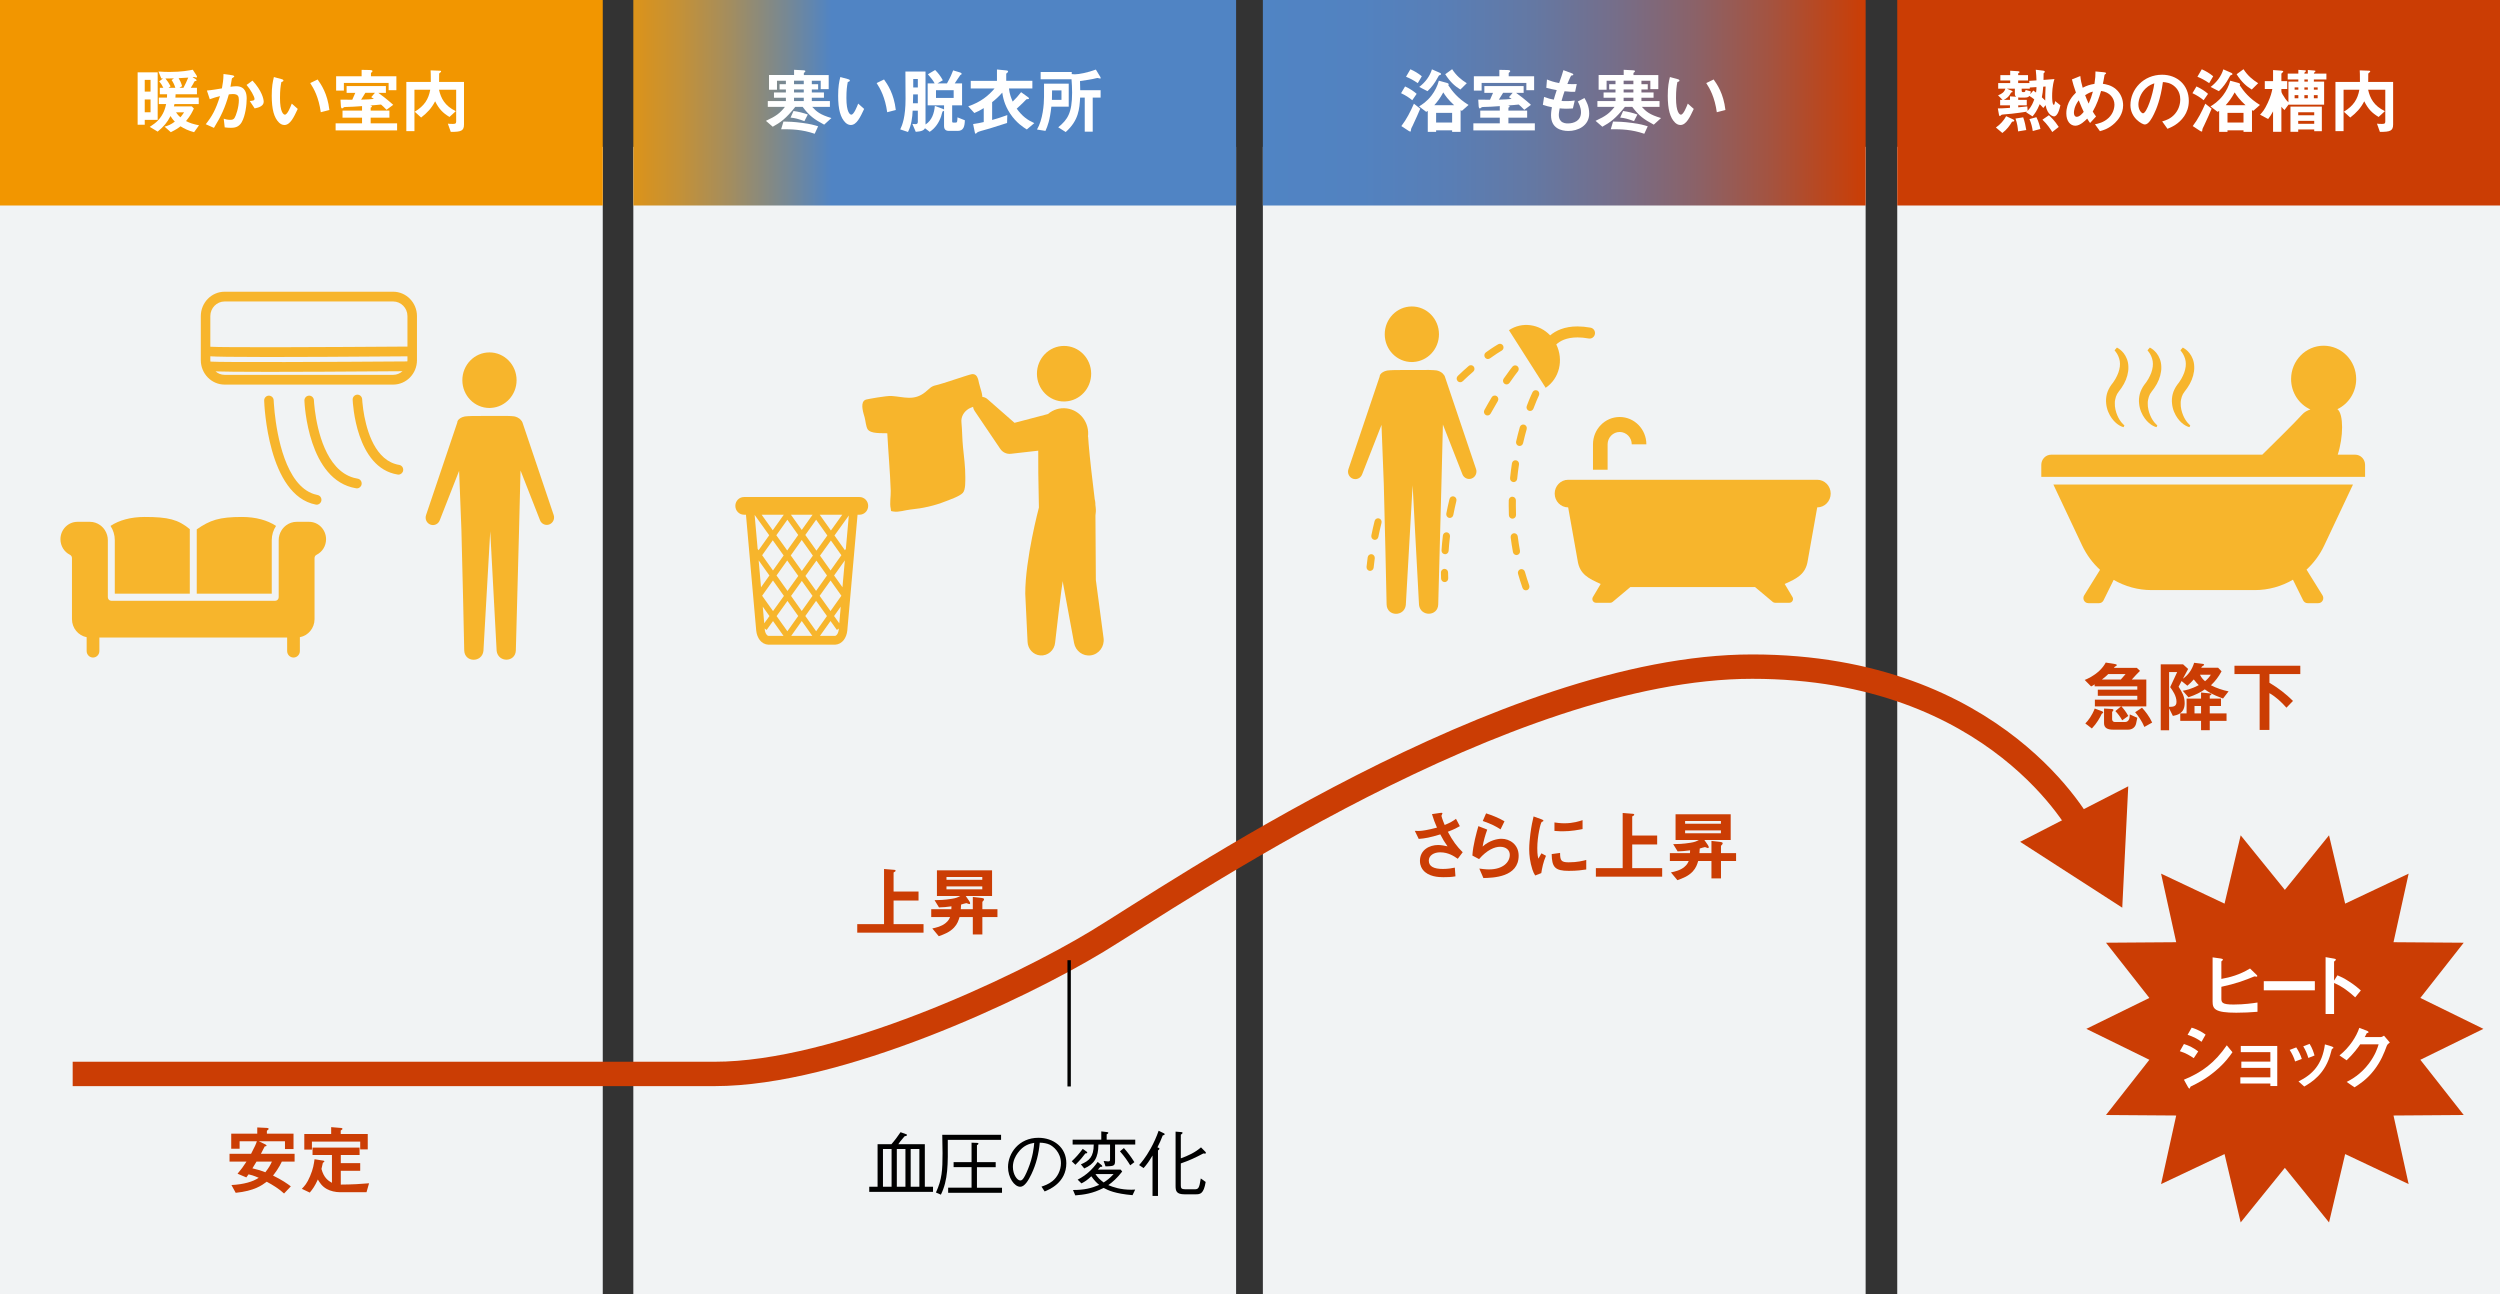 <svg viewBox="0 0 573.166 296.696" xmlns="http://www.w3.org/2000/svg" xmlns:xlink="http://www.w3.org/1999/xlink"><rect x="0" y="0" width="573.166" height="296.696" fill="#333333" stroke="none"/><linearGradient id="a" gradientTransform="matrix(-1 0 -0 -1 428.594 47.115)" gradientUnits="userSpaceOnUse" x1="190.648" x2="128.678" y1="23.558" y2="23.558"><stop offset="0" stop-color="#5084c4"/><stop offset=".168" stop-color="#778893"/><stop offset=".375" stop-color="#a38d5f"/><stop offset=".568" stop-color="#c59136"/><stop offset=".743" stop-color="#dd9318"/><stop offset=".892" stop-color="#ec9506"/><stop offset="1" stop-color="#f29600"/></linearGradient><linearGradient id="b" gradientUnits="userSpaceOnUse" x1="289.535" x2="427.727" y1="23.558" y2="23.558"><stop offset="0" stop-color="#5084c4"/><stop offset=".164" stop-color="#5282c0"/><stop offset=".31" stop-color="#597eb5"/><stop offset=".449" stop-color="#6478a3"/><stop offset=".583" stop-color="#756e8a"/><stop offset=".714" stop-color="#8a6269"/><stop offset=".842" stop-color="#a45340"/><stop offset=".967" stop-color="#c24211"/><stop offset="1" stop-color="#cb3d04"/></linearGradient><path d="m0 33.666h138.192v263.031h-138.192z" fill="#f1f3f4"/><path d="m145.201 33.666h138.192v263.031h-138.192z" fill="#f1f3f4"/><path d="m289.535 33.666h138.192v263.031h-138.192z" fill="#f1f3f4"/><path d="m434.974 33.666h138.192v263.031h-138.192z" fill="#f1f3f4"/><path d="m0 0h138.192v47.115h-138.192z" fill="#f29600"/><path d="m33.185 27.474v1.12h-1.63v-12.019h4.594v10.899zm1.333-9.171h-1.334v2.7h1.334zm0 4.495h-1.334v2.947h1.334zm9.978 7.508c-1.333-.346-2.256-.823-3.112-1.35-.543.428-1.087.79-2.223 1.35l-1.432-1.268c.774-.214 1.416-.444 2.354-1.152-.56-.576-.79-.955-.988-1.284-.774 1.498-1.531 2.387-2.947 3.573l-1.811-1.086c.938-.626 1.367-.938 1.86-1.449 1.367-1.465 1.679-2.848 1.893-3.787h-1.679v-1.482h1.877c0-.362 0-.461.016-.757h-1.663v-1.481h.807c-.165-.362-.461-.938-.955-1.465l.873-.675c-.066 0-.329-.017-.395-.017l-.642-1.581c1.004.083 1.86.099 2.618.099 2.684 0 4.429-.346 5.252-.51l.84 1.284c.033.065.132.23.132.346s-.066.165-.198.165c-.066 0-.412-.132-.478-.132-.033 0-.296.049-.346.066l.609.362c.066.049.313.197.313.346 0 .099-.099.115-.313.165-.165.033-.198.099-.247.214-.132.264-.346.692-.774 1.334h1.416v1.481h-4.89c-.016.362-.016.396-.049.757h5.351v1.482h-5.565c-.066.296-.082.379-.132.543h4.116l.461.478c-.329.724-.774 1.663-1.795 2.881.856.445 1.663.708 2.98.972l-1.136 1.581zm-5.154-11.953.543-.379c-.675.017-.741.017-1.959.017.494.609.774 1.037 1.185 1.795l-.461.346h1.548c-.198-.642-.461-1.235-.856-1.778zm1.021 7.408c.379.56.477.659.988 1.136.198-.214.412-.478.856-1.136zm.593-7.837c.28.461.593 1.054.79 1.828l-.609.379h.922c.412-.774.708-1.399 1.103-2.338-.692.049-1.004.082-2.206.131z" fill="#fff"/><path d="m55.406 28.034c-.708 1.202-1.762 1.268-2.47 1.268-.445 0-.955-.033-1.416-.099l-.231-1.992c.362.115.84.263 1.482.263.494 0 .757-.082.988-.412.313-.444 1.004-2.437 1.004-4.1 0-.873-.181-1.399-1.367-1.399-.296 0-.626.033-.938.083-.856 3.013-1.729 4.939-3.408 7.672l-1.877-.84c1.449-1.844 2.289-3.309 3.26-6.438-.807.198-1.482.395-2.338.708l-.659-1.992c1.202-.099 2.717-.379 3.441-.494.198-1.054.346-1.926.362-3.292l2.009.28c.132.017.461.115.461.263 0 .066-.033.115-.214.23-.296.181-.329.198-.346.362-.082.593-.198 1.169-.313 1.795.362-.066.856-.132 1.301-.132 2.239 0 2.42 1.828 2.42 2.832 0 1.367-.28 3.919-1.152 5.434zm2.98-3.178-1.12-1.696c.708-.066 1.087-.099 1.087-.494 0-.51-.922-2.157-1.828-3.194l1.366-.988c2.157 2.305 2.568 4.248 2.568 4.84 0 .938-1.021 1.333-2.075 1.531z" fill="#fff"/><path d="m65.197 28.659c-.527 0-.938-.28-1.218-.543-1.152-1.12-1.679-3.046-1.679-6.174 0-2.107.23-3.178.494-4.281l1.811.494c.115.033.379.115.379.313 0 .181-.198.247-.477.346-.181.906-.313 1.86-.313 3.671 0 3.211.79 3.803 1.12 3.803.593 0 1.268-1.745 1.581-2.535l1.366 1.218c-.906 1.943-1.729 3.688-3.062 3.688zm8.347-2.93c-.477-3.424-1.564-5.367-2.42-6.685l1.696-.823c.79 1.12 2.256 3.194 2.7 6.998z" fill="#fff"/><path d="m76.946 29.894v-1.614h6.059v-1.3h-4.478v-1.63h4.478v-1.021c-1.597.132-2.305.148-3.688.198-.379.016-.412.016-.56.131-.165.132-.23.198-.313.198-.247 0-.28-.379-.296-.675l-.082-1.333c.856.017 1.037.017 2.7.017.198-.412.247-.527.692-1.581h-1.992v-1.548h9.006v1.548h-1.745c.938.675 1.893 1.383 3.425 2.75l-1.531 1.136c-.609-.642-.988-.955-1.268-1.202-.889.099-1.811.165-2.552.214l.247.033c.148.017.214.082.214.198 0 .165-.198.23-.28.263v.675h4.297v1.63h-4.297v1.3h6.059v1.614h-14.093zm12.151-9.22v-1.663h-10.257v1.762h-1.778v-3.293h5.845v-1.465l1.712.033c.444.017.774.033.774.28 0 .099-.066.148-.115.197-.165.115-.231.181-.231.247v.708h5.828v3.194zm-5.334.609c-.379.625-.675 1.103-.971 1.564 1.367-.033 2.14-.082 2.931-.165-.28-.181-.313-.214-.609-.412l.84-.988h-2.19z" fill="#fff"/><path d="m103.349 30.24-.675-1.894c.198.033.543.066 1.12.066.51 0 .79-.049.79-.527v-7.31h-3.935c.445 1.959 1.317 3.688 3.853 4.906l-1.449 1.333c-1.482-.889-2.371-1.761-3.293-3.589-.84 1.613-1.778 2.601-3.211 3.721l-1.465-1.333c2.256-1.367 3.161-2.898 3.556-5.038h-3.622v9.483h-1.86v-11.278h5.614c0-1.745-.016-2.058-.049-2.651l2.206.083c.099 0 .198.065.198.165 0 .131-.132.197-.198.247-.198.115-.247.23-.247.312-.016.099-.016 1.548-.016 1.844h5.713v9.763c0 1.465-.675 1.696-3.029 1.696z" fill="#fff"/><path d="m145.201 0h138.192v47.115h-138.192z" fill="url(#a)" transform="matrix(-1 -0 0 -1 428.594 47.115)"/><path d="m188.953 28.577c-2.272-1.218-3.342-1.959-4.939-4.083h-1.679c-2.124 2.7-3.408 3.589-5.17 4.561l-1.564-1.35c2.371-1.103 3.211-1.745 4.363-3.21h-3.935v-1.317h4.149v-.774h-2.733v-1.202h2.733v-.691h-1.449v-1.202h1.449v-.807h-2.042v2.075h-1.828v-3.375h5.746v-1.202l2.124.115c.115 0 .461.017.461.198s-.148.23-.346.412v.478h5.697v3.227h-1.828v-1.927h-2.042v.807h1.449v1.202h-1.449v.691h2.782v1.202h-2.782v.774h4.149v1.317h-4.067c.988 1.087 1.795 1.794 4.412 2.568l-1.663 1.515zm-2.173 2.091c-2.898-.988-5.236-1.054-7.689-1.038l.527-1.762c1.004.017 2.322.033 4.347.313 1.86.247 2.651.478 3.606.774l-.79 1.712zm-2.354-2.898c-1.597-.56-2.074-.691-3.178-.807l.675-1.515c1.12.148 2.223.428 3.276.807l-.774 1.515zm-.149-9.269h-2.239v.807h2.239zm0 2.008h-2.239v.691h2.239zm0 1.894h-2.239v.774h2.239z" fill="#fff"/><path d="m195.056 28.659c-.527 0-.938-.28-1.218-.543-1.152-1.12-1.679-3.046-1.679-6.174 0-2.107.23-3.178.494-4.281l1.811.494c.115.033.379.115.379.313 0 .181-.198.247-.477.346-.181.906-.313 1.86-.313 3.671 0 3.211.79 3.803 1.12 3.803.593 0 1.268-1.745 1.581-2.535l1.366 1.218c-.906 1.943-1.729 3.688-3.062 3.688zm8.347-2.93c-.477-3.424-1.564-5.367-2.42-6.685l1.696-.823c.79 1.12 2.256 3.194 2.7 6.998z" fill="#fff"/><path d="m219.549 30.009h-1.992c-.774 0-1.12-.379-1.12-1.136v-3.474c-.049.033-.313.131-.346.165-.049.049-.28.955-.329 1.12-.494 1.432-1.35 2.716-2.618 3.54l-1.07-.823c-.263.428-.659.725-2.124.823l-.774-1.811c.115.017.659.049.741.049.329 0 .51-.165.51-.527v-2.568h-1.185c-.066 1.564-.296 3.375-1.07 4.89l-1.778-.593c.494-1.021 1.218-2.898 1.218-6.998 0-2.074 0-4.198-.033-6.273h4.61v12.151c1.498-.971 1.992-2.634 2.14-4.264l1.828.675c.181.066.214.115.28.165v-.971h-3.754v-5.038h1.597c-.329-.625-.823-1.268-1.548-2.091l1.663-.972c.659.659 1.218 1.334 1.762 2.354l-1.218.708h2.173c.774-1.367 1.12-2.206 1.416-2.98l1.63.494c.165.049.313.165.313.312 0 .115-.066.148-.296.264-.066.049-1.07 1.613-1.284 1.91h1.679v5.038h-2.272v3.639c0 .197.033.312.263.312h.543c.181 0 .296-.049.346-.312.049-.247.049-.56.066-.889l1.696.675c-.049 1.399-.28 2.437-1.663 2.437zm-9.121-8.363h-1.07c-.016 1.054-.016 1.416-.049 2.025h1.12v-2.025zm0-3.541h-1.054c.016 1.038.016 1.399 0 1.943h1.054zm8.215 2.569h-4.05v1.778h4.05z" fill="#fff"/><path d="m235.415 29.68c-.79-.494-2.387-1.499-3.803-3.606-1.383-2.074-1.679-3.869-1.828-4.84-.856.971-1.531 1.564-2.321 2.189v4.083c1.268-.362 2.173-.642 3.474-1.12l-.049 1.811c-1.284.428-2.634.839-3.951 1.251-.28.083-1.663.478-1.976.56-.329.099-.774.23-.938.378-.132.132-.247.264-.313.264-.148 0-.181-.148-.214-.28l-.395-1.926c.988-.148 1.614-.264 2.437-.461v-3.194c-.823.51-1.383.807-2.157 1.12l-1.399-1.531c2.881-.988 4.643-2.437 6.042-4.1h-5.466v-1.745h6.01v-2.602l2.157.214c.165.016.395.066.395.23 0 .131-.099.247-.214.329-.082.049-.214.148-.214.214v1.614h5.993v1.745h-5.367c.132 1.268.527 2.272.856 3.013.692-.659 1.334-1.383 1.926-2.157l1.581 1.136c.066.049.23.181.23.296 0 .132-.099.132-.181.148-.346.033-.379.033-.444.083-.263.28-1.202 1.251-2.19 2.124 1.317 1.778 2.42 2.568 4.034 3.309l-1.712 1.449z" fill="#fff"/><path d="m241.039 24.461c-.346 3.145-.84 4.412-1.35 5.548l-1.943-.313c1.35-2.272 1.614-5.795 1.614-7.475v-3.046h5.664v5.285h-3.984zm11.18-6.454c-.099 0-.51-.132-.609-.132-.115 0-.873.198-1.037.23-.181.033-1.729.33-2.964.478.033 1.004.049 1.811.049 2.091h4.676v1.696h-1.811v7.821h-1.828v-7.821h-1.054c-.165 2.618-.313 5.219-3.309 7.903l-1.712-1.086c2.14-1.778 3.178-3.26 3.178-7.969 0-1.169-.066-2.009-.132-3.046h-7.08v-1.663h7.129v.478c.247.033.478.05.724.05.955 0 2.98-.412 4.807-1.087l1.037 1.712c.049.082.066.181.066.214 0 .115-.049.132-.132.132zm-8.858 2.716h-2.157c0 1.153 0 1.301-.033 2.173h2.19z" fill="#fff"/><path d="m289.535 0h138.192v47.115h-138.192z" fill="url(#b)"/><path d="m323.787 22.979c-.79-.642-1.498-1.103-2.569-1.613l.922-1.548c1.235.576 2.009 1.136 2.651 1.696zm.131 5.746c-.346.691-.395.774-.412.922-.049.478-.049.51-.198.51-.082 0-.247-.082-.346-.148l-1.679-1.103c1.202-1.564 2.091-3.326 2.881-5.137l1.449 1.153c-.362.856-1.021 2.404-1.696 3.803zm1.136-9.664c-1.119-.757-1.86-1.12-2.7-1.465l1.004-1.712c.988.445 1.745.889 2.618 1.597l-.922 1.581zm10.109 6.355c-.082-.049-.099-.049-.296-.165v4.989h-1.943v-.362h-3.671v.362h-1.91v-4.808c-.115.066-.181.115-.362.214l-1.63-1.251c.642-.395 1.795-1.103 2.881-2.536.757-1.004 1.333-2.14 1.646-3.359l1.86.511c.132.033.395.132.395.312 0 .083-.033.165-.082.23.922 1.383 2.173 2.997 4.643 4.511l-1.531 1.35zm-5.071-8.2c-.198.066-.247.132-.51.642-.609 1.136-1.367 2.173-2.305 3.046l-1.893-.971c1.449-1.12 2.42-2.453 2.914-4.034l1.877.823c.083.033.214.148.214.263s-.099.165-.296.23zm.807 3.969c-.741 1.366-1.4 2.189-2.058 2.931h4.544c-1.383-1.285-1.992-2.124-2.486-2.931zm2.025 4.691h-3.671v2.223h3.671zm1.894-5.35c-1.136-.691-2.289-1.63-3.474-3.507l1.581-1.153c.955 1.482 2.091 2.42 3.359 3.211l-1.465 1.449z" fill="#fff"/><path d="m337.792 29.894v-1.614h6.059v-1.3h-4.478v-1.63h4.478v-1.021c-1.597.132-2.305.148-3.688.198-.379.016-.412.016-.56.131-.165.132-.23.198-.313.198-.247 0-.28-.379-.296-.675l-.082-1.333c.856.017 1.037.017 2.7.017.198-.412.247-.527.692-1.581h-1.992v-1.548h9.006v1.548h-1.745c.938.675 1.893 1.383 3.425 2.75l-1.531 1.136c-.609-.642-.988-.955-1.268-1.202-.889.099-1.811.165-2.552.214l.247.033c.148.017.214.082.214.198 0 .165-.198.23-.28.263v.675h4.297v1.63h-4.297v1.3h6.059v1.614h-14.093zm12.15-9.22v-1.663h-10.257v1.762h-1.778v-3.293h5.845v-1.465l1.712.033c.445.017.774.033.774.28 0 .099-.066.148-.115.197-.165.115-.23.181-.23.247v.708h5.828v3.194h-1.778zm-5.334.609c-.379.625-.675 1.103-.971 1.564 1.367-.033 2.14-.082 2.931-.165-.28-.181-.313-.214-.609-.412l.84-.988h-2.19z" fill="#fff"/><path d="m359.586 30.026c-1.597 0-3.984-.56-3.984-3.589 0-.691.115-1.367.198-1.86-.609-.115-1.301-.264-2.074-.543l.28-1.811c.988.362 1.498.494 2.223.625.165-.576.313-1.12.675-2.189-1.021-.198-1.449-.28-2.387-.527l.148-1.91c.922.379 1.581.593 2.799.823.494-1.432.741-2.124.971-2.963l1.894.708c.132.049.379.131.379.312 0 .198-.231.148-.494.23-.296.494-.642 1.367-.873 1.927.823.033 1.202.033 2.157.016l-.379 1.778c-.56.017-1.07.017-2.42-.132-.198.56-.395 1.152-.691 2.206.346.05.494.05 1.087.05.741 0 1.251-.017 1.943-.132l-.428 1.811c-.247.017-.757.066-1.564.066-.625 0-1.021-.049-1.465-.083-.066.412-.198 1.004-.198 1.515 0 .461.099 1.038.527 1.449.478.444 1.12.494 1.548.494 1.35 0 3.013-.576 3.013-2.568 0-1.12-.527-2.091-.741-2.453l1.531-.807c.412.724 1.087 1.877 1.087 3.573 0 2.848-2.684 3.984-4.758 3.984z" fill="#fff"/><path d="m379.156 28.577c-2.272-1.218-3.342-1.959-4.939-4.083h-1.679c-2.124 2.7-3.408 3.589-5.17 4.561l-1.564-1.35c2.371-1.103 3.21-1.745 4.363-3.21h-3.935v-1.317h4.149v-.774h-2.733v-1.202h2.733v-.691h-1.449v-1.202h1.449v-.807h-2.042v2.075h-1.827v-3.375h5.746v-1.202l2.124.115c.115 0 .461.017.461.198s-.148.23-.346.412v.478h5.697v3.227h-1.827v-1.927h-2.042v.807h1.449v1.202h-1.449v.691h2.782v1.202h-2.782v.774h4.149v1.317h-4.067c.988 1.087 1.794 1.794 4.412 2.568l-1.663 1.515zm-2.173 2.091c-2.898-.988-5.236-1.054-7.689-1.038l.527-1.762c1.004.017 2.321.033 4.346.313 1.861.247 2.651.478 3.606.774l-.79 1.712zm-2.355-2.898c-1.597-.56-2.074-.691-3.177-.807l.675-1.515c1.12.148 2.223.428 3.276.807zm-.147-9.269h-2.239v.807h2.239zm0 2.008h-2.239v.691h2.239zm0 1.894h-2.239v.774h2.239z" fill="#fff"/><path d="m385.259 28.659c-.527 0-.938-.28-1.218-.543-1.153-1.12-1.679-3.046-1.679-6.174 0-2.107.23-3.178.494-4.281l1.811.494c.115.033.379.115.379.313 0 .181-.198.247-.478.346-.181.906-.313 1.86-.313 3.671 0 3.211.79 3.803 1.119 3.803.593 0 1.268-1.745 1.581-2.535l1.367 1.218c-.906 1.943-1.729 3.688-3.062 3.688zm8.347-2.93c-.478-3.424-1.564-5.367-2.42-6.685l1.696-.823c.79 1.12 2.256 3.194 2.7 6.998z" fill="#fff"/><path d="m434.974 0h138.192v47.115h-138.192z" fill="#cb3d04"/><path d="m461.297 27.902c-.51.856-1.169 1.794-2.223 2.585l-1.482-1.251c1.037-.725 1.811-1.613 2.354-2.601l1.597.741c.099.049.263.148.263.313s-.28.197-.51.214zm9.599-1.218c-.082 0-1.482-.165-1.91-2.568l-.527.642c-.28-.346-.609-.659-.823-.873-.642 1.548-1.152 2.207-1.646 2.799l-1.465-.938.181-.148c-1.169.181-2.354.346-3.54.478-.247.033-1.399.115-1.663.148-.263.016-.642.049-.741.181-.165.181-.181.214-.247.214-.148 0-.214-.28-.23-.379l-.247-1.383c.659 0 1.334-.033 2.782-.132v-.576h-2.256v-1.251h.56l-1.037-1.037c.922-.378 1.432-.741 1.679-1.531h-1.646v-1.284h2.75v-.593h-2.256v-1.235h2.256v-1.004l1.663.099c.066 0 .494.017.494.214 0 .115-.165.165-.329.296v.395h2.256v1.235h-2.256v.593h2.585l-.049-.51 1.663-.115c-.033-.823-.05-1.317-.165-2.437l1.614.197c.296.033.461.115.461.28 0 .066-.033.099-.066.148-.181.165-.198.165-.214.23 0 .017-.016 1.251-.016 1.482l2.502-.198c-.494 1.531-.527 3.178-.527 3.886 0 .395 0 2.025.395 2.025.148 0 .247-.543.296-.856l1.202.955c-.198.922-.642 2.552-1.482 2.552zm-8.957-5.121v-1.235h-1.828l1.054.445c.066.033.247.099.247.263 0 .115-.148.148-.346.165-.494 1.087-1.219 1.465-1.679 1.696h1.432v-.807l1.399.083c-.099-.099-.28-.247-.28-.609zm.741 8.562c-.066-.791-.181-1.811-.593-2.947l1.762-.28c.346.938.593 2.157.708 2.914zm2.585-8.134c-.181.214-.362.378-1.021.378h-1.152c-.132 0-.28-.016-.379-.033v.56h1.959v1.251h-1.959v.461c.625-.049 1.185-.099 2.074-.214l.082 1.037c.938-1.037 1.284-1.992 1.515-2.651-.329-.263-.691-.543-1.12-.79zm.099-1.926v.263h-1.86v.445c0 .296.099.346.395.346.395 0 .412-.099.51-.494l1.202.33c-.017.131-.066.378-.148.642l.708-.84c.115.083.412.313.626.461.082-.527.099-.84.099-1.251l-1.531.099zm.675 9.977c-.115-.839-.329-1.778-.757-2.733l1.597-.444c.51.988.807 2.124.922 2.7l-1.762.478zm2.403-10.175c-.066.972-.148 1.597-.313 2.437.231.214.494.444.774.741-.016-.906.017-1.597.082-3.21l-.543.033zm2.075 10.405c-.428-.691-1.153-1.794-2.256-2.832l1.482-1.021c.494.461 1.367 1.284 2.256 2.684z" fill="#fff"/><path d="m484.868 28.198c-1.35 1.301-2.667 1.663-3.425 1.877l-1.136-1.581c.741-.148 2.009-.412 3.128-1.465.971-.938 1.333-2.091 1.333-3.062 0-1.432-1.07-2.881-3.062-3.112-.494 1.663-.955 3.062-1.91 4.726.313.51.478.757.757 1.119l-1.366 1.499c-.247-.33-.412-.576-.659-1.004-.477.478-1.63 1.63-2.717 1.63-1.153 0-2.074-1.037-2.074-2.815 0-2.585 1.581-4.149 2.206-4.774-.461-1.333-.708-2.157-.922-3.029l1.926-.774c.099.988.247 1.646.543 2.684.955-.494 1.614-.708 2.7-.889.198-1.284.231-1.959.231-2.848l1.91.181c.148.016.527.049.527.247 0 .083-.066.115-.23.231-.049.033-.132.099-.132.165-.198 1.152-.214 1.268-.379 2.008.724.115 1.893.296 2.98 1.219 1.268 1.086 1.663 2.568 1.663 3.721 0 1.959-1.169 3.359-1.893 4.05zm-8.282-5.202c-1.037 1.399-1.103 2.47-1.103 2.865 0 .478.198.922.642.922.692 0 1.367-.84 1.597-1.136-.346-.741-.609-1.317-1.136-2.65zm1.466-1.169c.23.625.477 1.218.807 1.926.445-1.004.675-1.696.971-2.75-.593.148-.955.296-1.778.823z" fill="#fff"/><path d="m500.767 26.634c-1.235 1.827-2.947 2.535-3.836 2.897l-1.219-1.696c.741-.214 1.959-.56 2.964-1.762 1.004-1.186 1.186-2.552 1.186-3.276 0-.905-.263-2.009-1.186-2.881-1.037-.988-2.19-1.054-2.799-1.103-.527 3.918-1.498 6.224-2.042 7.327-.494 1.021-1.251 2.404-2.107 2.404-.593 0-3.293-1.482-3.293-4.429 0-3.655 3.013-6.981 7.261-6.981 3.425 0 6.125 2.321 6.125 5.993 0 1.449-.445 2.602-1.054 3.507zm-8.858-6.339c-1.169 1.12-1.646 2.651-1.646 3.655 0 1.334.757 2.025 1.054 2.025.856 0 2.272-4.297 2.601-6.866-.478.165-1.219.412-2.009 1.186z" fill="#fff"/><path d="m505.223 22.979c-.79-.642-1.498-1.103-2.569-1.613l.922-1.548c1.235.576 2.009 1.136 2.651 1.696zm.132 5.746c-.346.691-.395.774-.412.922-.049.478-.049.51-.198.51-.082 0-.247-.082-.346-.148l-1.679-1.103c1.202-1.564 2.091-3.326 2.881-5.137l1.449 1.153c-.362.856-1.021 2.404-1.696 3.803zm1.136-9.664c-1.119-.757-1.86-1.12-2.7-1.465l1.004-1.712c.988.445 1.745.889 2.618 1.597l-.922 1.581zm10.109 6.355c-.082-.049-.099-.049-.296-.165v4.989h-1.943v-.362h-3.671v.362h-1.91v-4.808c-.115.066-.181.115-.362.214l-1.63-1.251c.642-.395 1.795-1.103 2.881-2.536.757-1.004 1.333-2.14 1.646-3.359l1.861.511c.132.033.395.132.395.312 0 .083-.033.165-.082.23.922 1.383 2.173 2.997 4.643 4.511l-1.531 1.35zm-5.071-8.2c-.198.066-.247.132-.51.642-.609 1.136-1.367 2.173-2.305 3.046l-1.893-.971c1.449-1.12 2.42-2.453 2.914-4.034l1.877.823c.083.033.214.148.214.263s-.099.165-.296.23zm.807 3.969c-.741 1.366-1.4 2.189-2.058 2.931h4.544c-1.383-1.285-1.992-2.124-2.486-2.931zm2.025 4.691h-3.671v2.223h3.671zm1.893-5.35c-1.136-.691-2.289-1.63-3.474-3.507l1.581-1.153c.955 1.482 2.091 2.42 3.359 3.211l-1.465 1.449z" fill="#fff"/><path d="m530.49 18.221v.494h2.354v5.285h-8.183l-.906 1.234c-.23-.214-.56-.527-.708-.773v5.762h-1.91v-4.692c-.329.642-.692 1.186-1.136 1.762l-1.844-1.004c.543-.576 1.004-1.07 1.761-2.7.708-1.531.889-2.371 1.054-3.178h-1.729v-1.811h1.894v-2.536l1.893.132c.181.017.445.049.445.214 0 .066-.049.099-.099.148q-.329.263-.329.362v1.68h1.334v1.811h-1.334v.494c0 .396.296.823.938 1.795.214.312.461.543.675.757v-4.742h2.272v-.494h-2.437v-1.35h2.437v-.856l1.432.099c.066 0 .329.033.329.165 0 .083-.132.165-.198.23-.181.132-.181.148-.181.362h.79v-.823l1.432.115c.198.017.329.05.329.165 0 .082-.115.165-.181.214q-.198.148-.198.329h2.881v1.35h-2.881zm.083 11.854v-.395h-3.671v.543h-1.778v-5.779h7.195v5.631h-1.745zm-3.639-10.043h-.856v.527h.856zm0 1.778h-.856v.725h.856zm3.639 3.935h-3.671v.675h3.671zm0 1.959h-3.671v.675h3.671zm-1.466-9.483h-.79v.494h.79zm0 1.811h-.79v.527h.79zm0 1.778h-.79v.725h.79zm2.256-1.778h-.873v.527h.873zm0 1.778h-.873v.725h.873z" fill="#fff"/><path d="m545.632 30.24-.675-1.894c.198.033.543.066 1.12.066.51 0 .79-.049.79-.527v-7.31h-3.935c.445 1.959 1.317 3.688 3.853 4.906l-1.449 1.333c-1.482-.889-2.371-1.761-3.293-3.589-.84 1.613-1.778 2.601-3.21 3.721l-1.465-1.333c2.256-1.367 3.161-2.898 3.556-5.038h-3.622v9.483h-1.86v-11.278h5.614c0-1.745-.016-2.058-.049-2.651l2.206.083c.099 0 .198.065.198.165 0 .131-.132.197-.198.247-.198.115-.247.23-.247.312-.017.099-.017 1.548-.017 1.844h5.713v9.763c0 1.465-.675 1.696-3.029 1.696z" fill="#fff"/><path d="m199.289 273.254v-1.169h1.91v-9.763h3.177c.675-.757 1.564-1.943 2.091-2.75l1.317.477c.082.017.165.083.165.165 0 .197-.346.263-.56.296-1.054 1.234-1.07 1.268-1.432 1.811h6.075v9.763h1.877v1.169h-14.62zm5.121-9.829h-1.976v8.66h1.976zm3.177 0h-1.976v8.66h1.976zm3.194 0h-1.992v8.66h1.992z"/><path d="m217.295 261.335c.049 5.696.066 9.203-1.581 12.562l-1.136-.494c1.399-3.029 1.515-5.153 1.515-9.039 0-.725-.016-1.399-.066-4.198h13.484v1.169zm.083 12.133v-1.169h5.367v-4.708h-4.116v-1.153h4.116v-4.461l1.301.049c.082.016.28.033.28.165 0 .165-.23.296-.346.346v3.902h4.297v1.153h-4.297v4.708h5.746v1.169h-12.348z"/><path d="m238.776 272.052c.626-.214 1.597-.527 2.519-1.268 1.12-.889 1.943-2.47 1.943-4.1 0-2.536-1.844-3.902-2.601-4.264-.609-.28-1.416-.428-2.256-.444-.214 2.486-.823 4.939-1.91 7.211-.692 1.465-1.581 2.898-2.552 2.898-1.383 0-2.815-2.124-2.815-4.511 0-3.161 2.486-6.717 6.964-6.717 3.458 0 6.405 2.173 6.405 5.828 0 4.479-3.984 6.075-4.972 6.471l-.724-1.104zm-5.417-7.738c-.527.724-1.136 1.794-1.136 3.227 0 1.761 1.004 3.095 1.663 3.095.346 0 .741 0 1.811-2.634 1.136-2.783 1.334-4.989 1.416-5.993-1.169.214-2.503.593-3.754 2.305z"/><path d="m248.83 264.446c-.478.642-1.136 1.482-2.272 2.602l-.84-.807c.922-.873 1.63-1.646 2.519-2.849l.889.642c.049.033.148.115.148.214 0 .181-.214.181-.444.197zm6.816-2.042v3.408c0 1.416 0 1.564-2.19 1.597l-.428-1.235c.51.066.823.099 1.021.099.445 0 .445-.132.445-.609v-3.26h-2.667c-.016 2.997-.938 4.479-3.243 5.483l-.774-.938c1.943-.84 2.931-1.712 2.947-4.544h-4.84v-1.12h6.569v-1.893l1.251.148c.181.017.362.049.362.181 0 .165-.198.247-.379.346v1.218h6.553v1.12h-4.626zm4.001 11.608c-4.05-.362-5.532-1.086-6.619-1.663-2.536 1.301-4.511 1.548-6.503 1.712l-.527-1.235c2.618 0 4.231-.412 6.01-1.169-.659-.543-1.054-.955-1.811-1.976-.922.873-1.482 1.235-2.255 1.63l-.873-.856c1.893-.988 3.309-2.239 4.594-4.067l.889.725c.066.066.165.165.165.247 0 .197-.346.165-.461.165-.132.148-.494.56-.543.625h5.219l.346.445c-1.185 1.531-2.157 2.371-3.178 3.111 1.152.478 2.782 1.054 5.269 1.054.379 0 .626-.016.889-.033l-.609 1.284zm-8.496-4.841c.527.79.938 1.202 1.877 1.926.692-.445 1.334-.889 2.289-1.926zm7.969-2.008c-.593-.971-1.268-1.976-2.354-3.21l.906-.741c.922 1.054 1.597 1.943 2.404 3.227l-.955.725z"/><path d="m266.572 260.33c-.313.873-.774 1.844-1.218 2.716.313.115.461.181.461.33 0 .131-.165.247-.329.378v10.438h-1.251v-9.27c-.79 1.333-1.334 2.091-2.058 2.881l-1.021-.691c.428-.478 1.465-1.646 2.667-3.82.708-1.284 1.333-2.651 1.811-4.05l1.153.56c.132.066.23.115.23.23 0 .165-.181.214-.445.296zm9.648 4.149c-.132 0-.263-.033-.329-.033-1.877.988-3.128 1.581-5.17 2.289v5.022c0 .658.132.905 1.054.905h2.107c.889 0 1.07-.263 1.416-2.486l1.12.807c-.445 2.75-1.284 2.832-2.256 2.832h-2.601c-1.877 0-2.042-.79-2.042-1.926v-12.447l1.251.099c.165.017.346.033.346.181s-.165.28-.395.428v5.417c1.663-.593 3.293-1.35 4.626-2.519l.988 1.004c.033.049.148.165.148.264 0 .148-.165.165-.263.165z"/><path d="m196.537 213.832v-1.959h6.144v-12.641l2.383.194c.106 0 .265.053.265.194s-.106.194-.194.248c-.106.053-.265.124-.265.211v4.326h5.72v2.048h-5.72v5.42h6.868v1.959h-15.2z" fill="#cb3d04"/><path d="m225.222 210.248v3.99h-2.189v-3.99h-3.036c-.247.794-.494 1.589-1.271 2.419-1.006 1.059-2.224 1.518-3.496 1.977l-1.483-1.783c.9-.194 2.118-.459 3.054-1.236.653-.53.83-.954 1.024-1.377h-4.325v-1.801h4.608c0-.141.035-.547.035-.653-1.165.159-1.783.212-2.86.247l-1.024-1.66c1.024-.018 2.242-.035 3.955-.318.989-.159 1.306-.3 1.942-.635h-5.349v-5.896h12.641v5.896h-6.038l.812 1.165c.177.247.194.424.194.494 0 .142-.106.194-.194.194-.106 0-.565-.229-.671-.229-.177 0-1.006.283-1.201.335-.018.318-.035.565-.071 1.059h2.754v-2.807l2.03.229c.106.018.547.07.547.3 0 .159-.071.247-.159.335-.177.159-.229.229-.229.353v1.589h3.46v1.801h-3.46zm-.017-9.181h-8.209v.636h8.209zm0 2.154h-8.209v.671h8.209z" fill="#cb3d04"/><path d="m64.613 266.323c-.671 1.465-1.571 2.613-2.013 3.195 2.119 1.042 3.213 1.818 4.078 2.472l-1.554 1.642c-1.165-1.095-2.56-1.942-3.972-2.701-1.148.847-2.842 2.101-7.115 2.542l-.971-1.783c2.807-.142 4.961-.777 6.25-1.66-1.218-.53-1.801-.671-2.33-.794-.3.441-.335.477-.512.706l-2.013-.847c.847-1.006 1.359-1.677 2.048-2.772h-3.884v-1.801h4.943c.847-1.589 1.148-2.312 1.324-2.86h-3.955v1.712h-1.924v-3.46h5.967v-1.43l2.119.106c.371.018.494.106.494.212 0 .124-.088.176-.124.211-.229.159-.282.212-.282.335v.565h6.108v3.531h-1.96v-1.783h-5.985l1.412.671c.071.053.353.176.353.318 0 .035-.018.088-.106.124-.035.018-.282.053-.318.07-.053.036-.706 1.413-.865 1.677h7.715v1.801h-2.931zm-5.808 0c-.3.512-.353.6-.936 1.536 1.324.3 2.083.547 2.966.9.812-1.042 1.147-1.642 1.501-2.437h-3.531z" fill="#cb3d04"/><path d="m84.031 273.332h-6.126c-.971 0-2.154-.265-2.966-.724-1.165-.636-1.712-1.589-2.066-2.189-.688 1.519-1.183 2.207-1.854 3.001l-1.818-.865c.636-.653 1.183-1.236 1.889-2.895.724-1.677.883-2.878 1.024-3.884l2.03.318c.071.018.229.071.229.177s-.177.176-.353.335c-.071.247-.194.9-.318 1.395.53 2.013 1.536 2.701 2.401 3.178v-6.373h-4.449v-1.695h10.787v1.695h-4.308v1.854h4.449v1.766h-4.449v3.16c2.683-.018 4.696-.142 6.479-.3l-.583 2.048zm-1.448-9.816v-1.783h-11.069v1.836h-1.748v-3.584h6.161v-1.571l2.33.194c.071 0 .265.053.265.229 0 .106-.229.212-.406.353v.794h6.197v3.531h-1.73z" fill="#cb3d04"/><path d="m334.214 196.891c-.812-.565-2.119-1.483-4.043-1.483-1.412 0-2.595.706-2.595 1.907 0 1.359 1.183 1.907 3.249 1.907 1.2 0 2.207-.194 2.719-.3l.141 1.995c-.918.177-1.854.194-2.79.194-1.024 0-3.425-.088-4.661-1.677-.177-.229-.688-.9-.688-2.065 0-2.56 2.224-3.637 4.166-3.637.653 0 1.589.176 2.154.3-.653-.9-1.042-1.554-1.659-2.737-2.277.707-3.513.936-4.943 1.042l-.9-1.854c.671.035 1.042.035 1.395 0 .265-.018 1.536-.159 3.69-.741-.459-1.06-.795-1.889-1.148-3.09l1.783-.265c.124-.018.618-.124.618.106 0 .088-.229.441-.229.547 0 .053.177.759.741 2.101 1.289-.529 1.854-.865 2.595-1.412l.883 1.677c-.583.335-1.147.671-2.754 1.289 1.183 2.189 2.03 3.319 3.407 4.696l-1.13 1.5z" fill="#cb3d04"/><path d="m340.091 201.304-.936-2.171c.565.07 1.395.194 2.207.194 3.284 0 4.784-1.712 4.784-3.336 0-1.13-.9-1.854-2.224-1.854-1.218 0-3.001.707-4.82 2.825l-1.536-.812c.141-2.401.989-5.402 1.377-6.744l2.03.794c-.459 1.253-.83 2.56-1.059 3.884 1.589-1.448 3.443-1.783 4.343-1.783 1.854 0 3.919 1.307 3.919 3.866 0 4.979-5.896 5.084-8.086 5.138zm3.937-11.157c-1.13-.724-1.977-1.183-4.078-1.924l.759-1.748c1.183.371 2.86 1.006 4.219 1.818z" fill="#cb3d04"/><path d="m353.365 200.174-1.395.547c-.282-.459-.441-.742-.653-1.395-.53-1.642-.724-3.284-.724-4.643 0-1.13.141-2.436.265-3.478.247-1.907.494-2.984.741-4.025l1.801.653c.124.053.459.176.459.318 0 .035-.018.105-.088.159-.035.018-.265.106-.3.124-.265.159-1.024 3.354-1.024 6.02 0 .3 0 1.66.247 2.419.212-.371.318-.547.706-1.236l1.042.565c-.635 1.448-.9 2.842-1.077 3.972zm6.32-.512c-3.213 0-3.884-.865-3.937-3.849l1.925-.265c.018 1.677.194 2.154 1.977 2.154 2.013 0 3.39-.371 4.025-.547v2.189c-.936.141-2.119.317-3.99.317zm-1.412-9.074c-.141 0-.953 0-1.889-.088v-1.942c.512.071 1.306.194 2.26.194 2.065 0 3.513-.495 4.184-.724v2.048c-.812.159-2.595.512-4.555.512z" fill="#cb3d04"/><path d="m365.88 200.986v-1.959h6.144v-12.641l2.383.194c.106 0 .265.053.265.194s-.106.194-.194.248c-.106.053-.265.124-.265.211v4.326h5.72v2.048h-5.72v5.42h6.868v1.959h-15.2z" fill="#cb3d04"/><path d="m394.566 197.402v3.99h-2.189v-3.99h-3.037c-.247.794-.494 1.589-1.271 2.419-1.006 1.059-2.224 1.518-3.496 1.977l-1.483-1.783c.9-.194 2.119-.459 3.054-1.236.653-.53.83-.954 1.024-1.377h-4.325v-1.801h4.608c0-.141.035-.547.035-.653-1.165.159-1.783.212-2.86.247l-1.024-1.66c1.024-.018 2.242-.035 3.955-.318.989-.159 1.306-.3 1.942-.635h-5.349v-5.896h12.641v5.896h-6.038l.812 1.165c.177.247.194.424.194.494 0 .142-.106.194-.194.194-.106 0-.565-.229-.671-.229-.177 0-1.006.283-1.2.335-.018.318-.035.565-.071 1.059h2.754v-2.807l2.03.229c.106.018.547.07.547.3 0 .159-.071.248-.159.335-.177.159-.229.229-.229.353v1.589h3.46v1.801h-3.46zm-.018-9.18h-8.209v.636h8.209zm0 2.154h-8.209v.671h8.209z" fill="#cb3d04"/><path d="m486.358 161.949c.494.53 1.006 1.147 1.589 2.189l-1.395 1.006c-.53-.936-1.006-1.518-1.571-2.118l1.306-1.077h-6.002v-1.536h9.728v-.882h-9.057v-1.413h9.057v-.759h-9.781v-.459c-.441.3-.494.335-.812.477l-1.465-1.483c.636-.265 1.995-.83 3.39-2.136.565-.547 1.059-1.147 1.43-1.854l2.101.335c.194.035.441.088.441.265 0 .088-.088.142-.282.248s-.212.124-.388.371h5.261l.724.688c-.53.53-1.218 1.218-1.871 1.977h3.319v6.162h-5.72zm-4.501 1.713c-.441.918-1.077 2.101-2.26 3.354l-1.5-1.147c.724-.759 1.536-1.818 2.154-3.425l1.571.583c.071.018.371.141.371.317 0 .124-.247.248-.335.318zm1.5-9.128c-.388.389-.741.707-1.448 1.253h4.325c.177-.194.565-.653 1.094-1.253h-3.972zm6.374 11.37c-.194.848-.9 1.377-1.783 1.377h-3.549c-1.147 0-2.012-.353-2.012-1.465v-3.372l1.571.088c.406.018.583.071.583.265 0 .071-.035.124-.088.177-.018.035-.212.229-.212.247v1.695c0 .283.212.618.618.618h2.365c.441 0 .918-.318 1.006-1.06.018-.088.053-.388.053-.688l1.73.777c-.053.283-.124.671-.282 1.342zm1.906.759c-.565-1.342-1.448-2.595-2.119-3.372l1.571-1.042c.688.724 1.712 2.03 2.33 3.407l-1.783 1.006z" fill="#cb3d04"/><path d="m509.66 160.148-.141-.053c-2.277-.848-3.107-1.377-4.043-2.048-.794.583-2.065 1.271-3.743 1.819l-1.306-1.501c.635-.106 1.889-.335 3.672-1.289-.247-.247-.583-.565-1.147-1.307-.512.583-.865.936-1.465 1.448l-1.324-1.077-.688 1.306c.777 1.218 1.395 2.171 1.395 3.76 0 2.419-1.783 2.754-2.701 2.931l-.865-1.73v5.014h-1.924v-15.112h5.12l1.165 1.059-1.2 2.242c1.218-.848 2.065-2.013 2.577-3.654l1.995.247c.035 0 .282.053.282.176 0 .142-.141.229-.282.3-.212.106-.229.124-.371.406h3.866l.794.83c-.706 1.271-1.395 2.207-2.436 3.195 1.183.618 2.736 1.147 4.043 1.395l-1.271 1.642zm-12.358-6.073v7.98c.883 0 1.695-.035 1.695-1.147 0-1.377-.9-2.613-1.448-3.372l1.607-3.46h-1.854zm9.321 11.193v2.136h-1.995v-2.136h-4.767v-1.712h1.448v-3.39h3.319v-1.395l2.118.212c.124.018.247.106.247.212 0 .176-.265.229-.371.247v.724h2.577v1.695h-2.577v1.695h3.849v1.712h-3.849zm-1.995-3.407h-1.501v1.695h1.501zm-.247-7.168c.371.794.847 1.2 1.165 1.483.53-.441.883-.812 1.324-1.483z" fill="#cb3d04"/><path d="m520.303 154.534v1.995c2.066 1.236 3.778 2.56 5.402 4.167l-1.501 1.554c-1.147-1.289-2.401-2.472-3.902-3.337v8.439h-2.242v-12.817h-5.773v-1.907h15.094v1.907h-7.079z" fill="#cb3d04"/><path d="m16.662 246.217h147.173c28.233 0 69.682-19.473 87.704-30.374 18.021-10.901 93.71-63.008 150.177-63.008s75.689 37.429 75.689 37.429" fill="none" stroke="#cb3d04" stroke-miterlimit="10" stroke-width="5.588"/><path d="m463.148 193.003 23.416 15.098 1.372-27.827z" fill="#cb3d04"/><path d="m245.119 220.144v28.946" fill="none" stroke="#000" stroke-miterlimit="10" stroke-width=".778"/><g fill="#f7b52c"><path d="m95.597 72.473c0-3.083-2.448-5.591-5.456-5.591h-38.647c-3.008 0-5.455 2.509-5.455 5.591v10.11c0 3.083 2.447 5.591 5.455 5.591h38.647c3.008 0 5.456-2.508 5.456-5.591zm-47.77 11.499s0 0 0 0zm42.314 1.966h-38.647c-.797 0-1.518-.305-2.086-.791 1.851.064 5.367.108 12.163.108 6.623 0 16.373-.042 30.705-.15-.575.512-1.316.833-2.135.833zm3.273-3.355c0 .095-.02.185-.028.278-17.209.127-42.344.238-45.134.042-.01-.107-.032-.21-.032-.32v-.897c1.343.092 4.68.165 13.35.165 6.797 0 16.886-.045 31.843-.158v.891zm0-3.126c-17.291.129-42.602.239-45.193.039v-7.023c0-1.85 1.468-3.355 3.273-3.355h38.647c1.805 0 3.273 1.505 3.273 3.355z"/><path d="m62.965 94.544c-.174-1.64-.217-2.714-.219-2.76-.021-.617-.518-1.075-1.128-1.08-.602.022-1.074.538-1.054 1.156.029.885.841 21.71 11.839 23.828.068.013.136.02.203.02.515 0 .973-.375 1.072-.912.111-.607-.279-1.192-.871-1.306-.286-.055-.564-.128-.834-.216-6.493-2.115-8.445-13.422-9.009-18.73z"/><path d="m72.194 94.106c-.178-1.382-.222-2.291-.223-2.328-.026-.617-.54-1.104-1.135-1.071-.602.025-1.071.544-1.047 1.162.03.747.848 18.309 11.871 20.082.057.009.114.014.171.014.528 0 .992-.393 1.077-.945.094-.61-.313-1.182-.908-1.278-.319-.051-.627-.124-.926-.21-6.373-1.817-8.313-11.037-8.879-15.425z"/><path d="m91.187 108.8c.056.008.112.013.167.013.529 0 .994-.396 1.078-.948.092-.61-.317-1.181-.912-1.276-.33-.052-.642-.134-.946-.228-5.083-1.573-6.764-8.724-7.299-12.484-.195-1.367-.239-2.288-.241-2.323-.026-.616-.549-1.105-1.136-1.07-.602.026-1.07.546-1.046 1.163.026.637.736 15.634 10.335 17.154z"/><path d="m26.318 136.108h17.197v-14.793c-2.676-2.206-4.907-2.793-10.369-2.793-3.165 0-5.84.747-7.811 2.053.62.935.983 2.061.983 3.273z"/><path d="m62.304 123.849c0-1.212.363-2.338.983-3.273-1.971-1.306-4.646-2.053-7.811-2.053-5.234 0-7.292.718-10.369 2.838v14.748h17.197z"/><path d="m70.867 119.636h-2.861c-.873 0-1.679.285-2.345.762-.222.158-.427.339-.613.539-.185.196-.35.412-.494.642-.413.657-.659 1.433-.659 2.269v13.075c0 .45-.356.815-.796.815h-37.577c-.44 0-.796-.365-.796-.815v-13.075c0-.837-.246-1.613-.659-2.269-.145-.231-.31-.446-.494-.642-.187-.2-.391-.38-.613-.539-.666-.477-1.473-.762-2.346-.762h-2.86c-2.147 0-3.893 1.789-3.893 3.988 0 1.535.841 2.908 2.194 3.583.274.137.447.421.447.733v14.011c0 2.062 1.454 3.774 3.364 4.136v3.171c0 .825.654 1.495 1.459 1.495s1.459-.669 1.459-1.495v-3.094h43.05v3.094c0 .825.653 1.495 1.459 1.495s1.459-.669 1.459-1.495v-3.171c1.911-.362 3.364-2.074 3.364-4.136v-14.011c0-.312.173-.596.447-.733 1.353-.676 2.194-2.049 2.194-3.583 0-2.199-1.746-3.988-3.892-3.988z"/><path d="m126.93 118.048-7.147-21.191c-.079-.225-.201-.398-.35-.525-.351-.508-1.143-.814-1.571-.88-.289-.044-.923-.077-1.745-.099l-7.804.02c-.821.026-1.456.062-1.745.108-.561.089-1.742.591-1.74 1.414l-7.147 21.189c-.314.892.137 1.874 1.008 2.195.184.068.372.101.558.101.69.004 1.337-.432 1.583-1.133l4.427-11.3.526 13.524c.171 5.407.644 27.526.647 27.652.095 2.816 4.074 2.847 4.403.119l1.56-27.441 1.47 27.432c.342 2.727 4.321 2.675 4.403-.14.003-.126.591-22.248.736-27.656l.336-13.573 4.446 11.345c.246.702.894 1.138 1.583 1.135.186-.001.374-.035.558-.102.869-.322 1.321-1.304 1.007-2.195z"/><path d="m112.233 93.537c.11 0 .217-.011.326-.017 3.281-.183 5.885-2.964 5.877-6.369-.008-3.519-2.799-6.365-6.234-6.356-3.434.008-6.21 2.869-6.201 6.387.009 3.519 2.798 6.365 6.233 6.355z"/><path d="m338.402 107.515-7.147-21.191c-.079-.225-.201-.398-.35-.525-.351-.508-1.143-.814-1.571-.88-.289-.044-.923-.077-1.745-.099l-7.804.02c-.821.026-1.456.062-1.745.108-.561.089-1.742.591-1.74 1.414l-7.147 21.189c-.314.892.137 1.874 1.008 2.195.184.068.372.101.558.101.69.004 1.337-.432 1.583-1.133l4.427-11.3.526 13.524c.171 5.407.644 27.526.647 27.652.095 2.816 4.074 2.847 4.403.119l1.56-27.441 1.47 27.432c.342 2.727 4.321 2.675 4.403-.14.003-.126.591-22.248.736-27.656l.336-13.573 4.446 11.345c.246.702.894 1.138 1.583 1.135.186-.001.374-.035.558-.102.869-.322 1.321-1.304 1.007-2.195z"/><path d="m323.705 83.004c.11 0 .217-.011.326-.017 3.281-.183 5.885-2.964 5.877-6.369-.008-3.519-2.799-6.365-6.234-6.356-3.434.008-6.21 2.869-6.201 6.387.009 3.519 2.798 6.365 6.233 6.355z"/><path d="m243.966 92.051c.11 0 .217-.011.326-.017 3.281-.183 5.885-2.964 5.877-6.369-.008-3.519-2.799-6.365-6.234-6.356-3.434.008-6.21 2.869-6.201 6.387.009 3.519 2.798 6.365 6.233 6.355z"/><path d="m368.57 101.873c.002-1.565 1.241-2.833 2.766-2.835 1.527.002 2.766 1.27 2.768 2.835h3.353c-.002-3.465-2.739-6.27-6.121-6.271-3.38.002-6.118 2.807-6.119 6.271v5.82h3.353z"/><path d="m416.626 109.995h-57.099c-1.706 0-3.09 1.417-3.09 3.166s1.384 3.166 3.09 3.166l2.165 12.162c.457 3.222 2.596 4.176 5.29 5.395l-1.787 2.999c-.158.266-.165.6-.017.872.15.272.431.441.735.441h3.273c.194 0 .383-.069.533-.196l4.03-3.381.013-.02h28.624l.013.02 4.03 3.381c.15.127.339.196.533.196h3.273c.304 0 .586-.169.734-.441.15-.271.143-.606-.015-.872l-1.785-2.999c2.694-1.218 4.834-2.172 5.292-5.395l2.165-12.162c1.705 0 3.088-1.417 3.088-3.166s-1.384-3.166-3.088-3.166z"/><path d="m364.236 77.605c-.962-.175-1.815-.249-2.569-.249-2.6.01-4.018.841-4.865 1.61 1.722 3.522.752 7.81-2.435 9.942l-8.416-13.207c3.005-2.01 6.949-1.428 9.447 1.187 1.277-1.086 3.315-2.059 6.269-2.051.911 0 1.906.09 2.998.286.667.121 1.114.775.996 1.46-.117.686-.756 1.142-1.425 1.022z"/><path d="m345.937 118.108c-.029-.755-.042-1.502-.042-2.24 0-.391.003-.78.011-1.166.01-.463.383-.832.836-.823s.812.393.804.856c-.008.376-.011.753-.011 1.133 0 .717.013 1.443.04 2.177.018.463-.335.853-.788.871-.453.017-.832-.344-.85-.808z"/><path d="m346.942 110.524c-.45-.048-.778-.46-.732-.921.115-1.163.259-2.29.426-3.377.069-.458.488-.772.936-.7.447.072.752.501.682.96-.16 1.058-.301 2.156-.415 3.288-.045.462-.448.797-.898.75z"/><path d="m351.359 89.911c.205-.414.698-.579 1.103-.369.403.21.565.715.36 1.129l-.09.187c-.181.386-.62 1.361-1.17 2.828-.163.433-.637.649-1.06.482-.423-.166-.632-.653-.471-1.086.757-2.017 1.317-3.149 1.327-3.171z"/><path d="m349.459 97.355c.434.129.684.596.557 1.042-.282.991-.562 2.063-.826 3.208-.104.451-.546.731-.986.624-.44-.106-.714-.559-.608-1.01.27-1.174.557-2.274.847-3.292.126-.445.581-.7 1.016-.571z"/><path d="m349.607 131.077c.295 1.042.626 2.09.997 3.144.152.436-.069.918-.495 1.075s-.895-.07-1.049-.506c-.383-1.087-.724-2.168-1.029-3.245-.125-.445.125-.911.559-1.041.435-.129.89.127 1.016.572z"/><path d="m346.869 126.571c-.211-1.134-.384-2.258-.522-3.367-.058-.46.259-.881.709-.94.448-.059.86.267.916.727.134 1.077.303 2.166.507 3.266.085.456-.207.896-.652.983s-.874-.212-.959-.668z"/><path d="m343.128 90.801c.386.243.507.76.27 1.156-.528.882-1.082 1.841-1.646 2.871-.222.404-.722.548-1.117.321-.394-.227-.535-.739-.312-1.143.575-1.05 1.138-2.028 1.677-2.928.237-.395.741-.518 1.127-.276z"/><path d="m346.749 84.066c.29-.357.805-.405 1.154-.108.347.297.394.827.104 1.183h.001l-.131.164c-.263.336-.913 1.183-1.804 2.48-.261.379-.772.47-1.141.203-.371-.267-.459-.791-.198-1.17 1.22-1.771 2.003-2.736 2.015-2.751z"/><path d="m331.241 133.454c-.453.017-.833-.344-.85-.808-.016-.459-.027-.917-.034-1.373-.006-.463.355-.845.807-.852.453-.007.826.364.832.828.006.444.018.888.034 1.335.016.463-.336.853-.789.87z"/><path d="m331.254 127.063c-.451-.031-.792-.431-.762-.895.075-1.143.181-2.274.312-3.388.055-.46.463-.788.913-.732s.77.474.715.935c-.128 1.086-.232 2.186-.306 3.299-.03.463-.421.813-.872.781z"/><path d="m331.59 117.743c.218-1.125.459-2.232.724-3.318.109-.45.552-.724.992-.613.439.112.708.568.597 1.018-.256 1.06-.493 2.141-.706 3.239-.088.455-.519.751-.962.661-.445-.09-.733-.532-.645-.987z"/><path d="m328.646 93.565c-.349-.296-.397-.826-.109-1.183.73-.904 1.46-1.758 2.182-2.565.306-.342.824-.365 1.157-.052.335.313.357.845.051 1.187-.704.786-1.415 1.62-2.127 2.502-.29.357-.807.407-1.154.111z"/><path d="m314.028 130.876c-.45-.05-.775-.465-.725-.926.078-.731.165-1.455.261-2.169.062-.459.475-.781.923-.718s.762.487.7.946h.002c-.094.699-.179 1.407-.256 2.123-.05.461-.453.794-.904.744z"/><path d="m343.502 78.916c.397-.222.895-.072 1.112.335.216.407.069.917-.328 1.139l-.173.101c-.359.212-1.252.762-2.516 1.672-.37.267-.882.176-1.141-.204-.261-.38-.171-.903.198-1.17 1.743-1.256 2.824-1.861 2.848-1.874z"/><path d="m316.01 123.103c-.093.454-.525.746-.969.653-.443-.094-.728-.538-.637-.992.227-1.127.475-2.23.744-3.309.112-.449.559-.721.997-.606s.703.572.591 1.021c-.262 1.055-.506 2.132-.727 3.234z"/><path d="m335.342 87.41c-.33.317-.848.3-1.159-.038-.309-.339-.293-.87.037-1.187.863-.829 1.695-1.583 2.483-2.264.347-.299.864-.254 1.156.1.291.355.248.885-.098 1.183-.767.663-1.578 1.398-2.419 2.206z"/><path d="m542.23 106.572c0-1.287-1.018-2.331-2.274-2.331h-3.996c1.32-4.03 1.381-9.318-.068-10.432 2.534-1.222 4.301-3.843 4.301-6.903 0-4.223-3.341-7.647-7.462-7.647s-7.462 3.424-7.462 7.647c0 3.113 1.822 5.781 4.428 6.974-.721.229-1.38.58-1.896 1.162-1.516 1.709-7.392 7.49-9.134 9.199h-48.392c-1.256 0-2.275 1.044-2.275 2.331v2.753h74.231v-2.753z"/><path d="m470.766 111.081 6.6 13.987c1.017 2.154 2.424 4.03 4.1 5.573l-3.636 5.852c-.482.777.062 1.793.96 1.793h2.462c.429 0 .822-.247 1.015-.639l2.325-4.703c2.599 1.503 5.571 2.344 8.673 2.344h23.699c3.151 0 6.167-.868 8.795-2.416l-.06.044 2.339 4.731c.194.392.586.639 1.015.639h2.462c.898 0 1.443-1.016.96-1.793l-3.662-5.894-.021.016c1.664-1.539 3.061-3.405 4.072-5.547l6.6-13.987z"/><path d="m485.842 89.662.256-.341c.107-.139.212-.279.306-.427.2-.286.377-.588.549-.891.337-.61.589-1.26.769-1.917.171-.662.277-1.327.244-1.978-.005-.645-.131-1.262-.334-1.791-.403-1.075-1.042-1.743-1.544-2.148-.235-.205-.422-.276-.549-.367-.127-.077-.195-.119-.195-.119l-.545.626s.048.064.138.184c.08.117.244.303.369.512.244.39.563 1.031.686 1.791.06.383.066.801.016 1.246-.036.443-.186.911-.333 1.389-.163.481-.419.952-.672 1.433-.139.236-.28.472-.443.698-.075.117-.16.226-.247.335l-.128.165-.114.152-.066.098c-.316.412-.811 1.345-.971 2.024-.186.736-.237 1.488-.159 2.179.129 1.397.686 2.556 1.298 3.4.61.854 1.31 1.393 1.834 1.678.523.295.881.327.867.347l.183-.414s-1.003-.738-1.654-2.354c-.322-.79-.579-1.764-.542-2.756-.013-.498.113-.981.248-1.445.196-.516.28-.725.729-1.312z"/><path d="m493.39 89.662.256-.341c.107-.139.212-.279.306-.427.2-.286.377-.588.549-.891.337-.61.588-1.26.769-1.917.171-.662.277-1.327.244-1.978-.005-.645-.131-1.262-.334-1.791-.403-1.075-1.042-1.743-1.544-2.148-.235-.205-.422-.276-.549-.367-.127-.077-.195-.119-.195-.119l-.545.626s.048.064.138.184c.08.117.244.303.369.512.243.39.562 1.031.686 1.791.059.383.066.801.016 1.246-.036.443-.186.911-.333 1.389-.163.481-.419.952-.672 1.433-.139.236-.28.472-.443.698-.075.117-.16.226-.246.335l-.128.165-.114.152-.066.098c-.316.412-.81 1.345-.971 2.024-.186.736-.237 1.488-.159 2.179.129 1.397.686 2.556 1.298 3.4.61.854 1.31 1.393 1.834 1.678.523.295.881.327.867.347l.183-.414s-1.003-.738-1.654-2.354c-.322-.79-.579-1.764-.542-2.756-.012-.498.113-.981.248-1.445.196-.516.28-.725.73-1.312z"/><path d="m500.939 89.662.256-.341c.107-.139.211-.279.306-.427.2-.286.378-.588.549-.891.337-.61.589-1.26.769-1.917.171-.662.277-1.327.244-1.978-.005-.645-.131-1.262-.334-1.791-.402-1.075-1.041-1.743-1.543-2.148-.235-.205-.422-.276-.549-.367-.127-.077-.195-.119-.195-.119l-.545.626s.048.064.138.184c.08.117.244.303.369.512.243.39.562 1.031.686 1.791.059.383.066.801.016 1.246-.036.443-.186.911-.333 1.389-.163.481-.419.952-.672 1.433-.139.236-.28.472-.443.698-.075.117-.16.226-.246.335l-.128.165-.114.152-.066.098c-.316.412-.811 1.345-.971 2.024-.186.736-.237 1.488-.159 2.179.129 1.397.686 2.556 1.298 3.4.61.854 1.31 1.393 1.834 1.678.523.295.881.327.867.347l.183-.414s-1.003-.738-1.653-2.354c-.322-.79-.579-1.764-.542-2.756-.013-.498.113-.981.248-1.445.196-.516.28-.725.729-1.312z"/></g><path d="m523.84 204.02 10.129-12.514 3.696 15.669 14.555-6.88-3.469 15.721 16.099.117-9.946 12.659 14.454 7.09-14.454 7.09 9.946 12.66-16.099.116 3.469 15.722-14.555-6.88-3.696 15.669-10.129-12.514-10.129 12.514-3.696-15.669-14.555 6.88 3.469-15.722-16.099-.116 9.946-12.66-14.454-7.09 14.454-7.09-9.946-12.659 16.099-.117-3.469-15.721 14.555 6.88 3.696-15.669z" fill="#cb3d04"/><path d="m512.708 232.183c-4.923 0-5.433-.873-5.433-2.584v-10.109l1.877.264c.099.016.494.082.494.263 0 .066-.033.115-.132.198-.214.165-.23.181-.23.247v3.968c1.959-.346 4.231-.955 6.569-2.387l1.416 1.366c.115.115.247.198.247.362 0 .033-.016.148-.148.148-.148 0-.346-.083-.51-.066-2.272.938-4.281 1.679-7.573 2.387v2.601c0 .955.049 1.465 2.782 1.465 2.453 0 4.528-.312 5.499-.461v2.124c-1.614.132-3.227.214-4.857.214z" fill="#fff"/><path d="m519.009 227.046v-2.091h11.706v2.091z" fill="#fff"/><path d="m539.964 228.66c-1.218-1.136-2.865-2.47-4.84-3.293v7.112h-1.943v-13.04l1.976.346c.049.017.395.066.395.264 0 .099-.428.362-.428.444v4.33l.774-1.218c.84.362 1.383.576 2.799 1.498 1.301.856 1.91 1.399 2.568 1.976z" fill="#fff"/><path d="m502.955 242.602c-.774-.527-1.795-1.169-3.194-1.597l.938-1.646c1.235.378 2.289.922 3.276 1.696l-1.021 1.547zm4.972 2.93c-2.256 1.894-4.149 2.832-5.647 3.556-.066.033-.099.083-.132.181-.066.23-.099.296-.165.296-.165 0-.346-.312-.412-.444l-.873-1.581c4.149-1.712 7.063-3.869 9.829-7.886l1.301 1.581c-.626.905-1.729 2.469-3.902 4.297zm-3.194-6.684c-.971-.724-2.025-1.235-3.194-1.597l.938-1.646c1.251.378 2.289.922 3.194 1.597z" fill="#fff"/><path d="m520.518 248.99v-.576h-6.882v-1.416h6.882v-2.173h-6.652v-1.432h6.652v-2.173h-6.783v-1.416h8.364v9.187h-1.581z" fill="#fff"/><path d="m526.194 243.359c-.28-.938-.708-1.811-1.251-2.65l1.515-.577c.56.873.988 1.729 1.268 2.651l-1.531.576zm8.561-2.947c-.148.082-.165.148-.329.79-1.235 5.055-4.561 6.981-6.141 7.903l-1.317-1.169c3.194-1.581 5.433-3.836 6.059-8.496l1.614.494c.214.066.329.181.329.296 0 .099-.033.115-.214.181zm-5.532 2.14c-.28-.988-.659-1.828-1.169-2.667l1.465-.56c.609.972.938 1.992 1.12 2.667z" fill="#fff"/><path d="m547.199 239.803c-.593 1.597-1.317 3.507-2.931 5.582-1.663 2.14-3.408 3.243-4.462 3.902l-1.794-1.235c1.021-.543 3.194-1.663 5.153-4.297 1.416-1.91 1.91-3.441 2.173-4.331h-4.215c-.56.807-1.465 2.075-3.128 3.672l-1.63-1.12c2.354-1.894 3.885-4.347 4.544-6.322l1.696.642c.099.033.428.181.428.346 0 .132-.181.165-.412.23-.099.247-.296.576-.461.889h3.688c.198 0 .461-.148.724-.313l1.334 1.564c-.329.231-.576.445-.708.791z" fill="#fff"/><path d="m235.058 136.163.531 11.03c.075 1.598 1.294 2.933 2.893 3.073 1.742.153 3.276-1.171 3.425-2.956 0 0 1.57-13.95 1.784-14.061l.004.094.008.187c.006.11.019.22.039.331l2.51 13.569c.34 1.819 2.015 3.077 3.827 2.825 1.875-.261 3.188-2.03 2.933-3.951l-1.77-13.334-.094-14.766c.092-.598.135-1.211.06-1.842l-.011-.093s-.024-.202-.065-.547v-.199c-.002-.052-.003-.121-.006-.173-.015-.316-.068-.62-.146-.913-.195-1.647-.496-4.188-.798-6.736-.237-2.133-.455-4.267-.582-5.786-.05-.687-.091-1.26-.12-1.661-.013-.246-.013-.085-.027-.122-.013.005-.02.007-.02.007.413-3.166-1.756-6.076-4.846-6.499-1.623-.222-3.165.298-4.335 1.289l-7.658 2.012-6.228-5.456c-.671-.587-1.669-.665-2.428-.126-.904.642-1.129 1.913-.503 2.839l5.89 8.713c.528.777 1.445 1.244 2.427 1.132l.62-.071 5.661-.646c-.013 1.55-.006 3.337.012 5.136.057 3.196.115 6.384.142 7.904 0 0-3.149 11.799-3.132 19.8z" fill="#f7b52c"/><path d="m222.846 85.779c-.638.053-6.702 2.216-8.378 2.572-1.048.222-1.508.888-2.338 1.553-2.593 2.08-4.845 1.078-7.727.881-1.167-.08-5.495.72-5.837.821-.07.021-.134.048-.194.076-.12.058-.22.132-.303.22-.792.828-.102 2.855.164 3.799.198.71.306 2.129.689 2.712.718 1.092 3.208.851 4.505.918.23 4.396.64 8.792.789 13.204.041 1.239-.286 2.868.002 4.07.155.651-.204.527.675.675 1.147.193 2.652-.338 3.815-.455 2.841-.286 5.492-.853 8.165-1.921.961-.384 3.142-1.109 3.883-1.918.643-.702.552-2.699.557-3.696.013-2.252-.308-4.588-.532-6.818-.188-1.872-.173-3.797-.355-5.647-.13-1.315.586-2.453 1.671-3.117.908-.555 2.778-.698 3.072-1.966.274-1.183-.452-2.714-.7-3.855-.055-.255-.11-.54-.185-.818-.022-.078-.044-.155-.07-.231-.207-.615-.564-1.126-1.368-1.06z" fill="#f7b52c"/><path d="m197.066 113.953h-26.499c-1.094 0-1.978.908-1.978 2.027s.885 2.028 1.978 2.028h.456l2.353 26.576c.168 1.604 1.107 3.129 2.791 3.223h15.298c1.682-.094 2.622-1.619 2.791-3.223l2.353-26.576h.458c1.092 0 1.978-.908 1.978-2.028s-.886-2.027-1.978-2.027zm-3.917 20.685-1.917-2.697 2.462-3.465zm-18.418-7.341 2.439-3.432 2.492 3.485-2.447 3.443-2.483-3.496zm1.668 4.644-1.918 2.699-.545-6.165 2.463 3.467zm7.416-8.142 2.549 3.587-2.527 3.517-2.543-3.557 2.52-3.547zm-3.338 2.403-2.491-3.485 2.53-3.561 2.484 3.496-2.523 3.551zm4.154-3.551 2.483-3.495 2.567 3.613-2.497 3.476-2.554-3.593zm-.815-1.148-2.483-3.495h4.967l-2.483 3.495zm-6.649.069-2.548-3.564h5.08zm3.313 6.922 2.538 3.55-2.471 3.439-2.517-3.542 2.449-3.447zm3.355 4.693 2.447 3.423-2.467 3.472-2.454-3.453 2.473-3.442zm.82-1.14 2.524-3.513 2.422 3.408-2.503 3.522-2.442-3.417zm3.345-4.656 2.498-3.476 2.403 3.382-2.483 3.495-2.417-3.401zm-.069-9.383h5.171l-2.599 3.618zm-11.58 4.712-2.436 3.429-.212-.298-.69-7.801 3.339 4.67zm-1.621 13.865 2.484-3.496 2.512 3.536-2.498 3.477-2.499-3.517zm1.679 4.658-1.195 1.664-.339-3.823zm4.133-3.472 2.458 3.459-2.484 3.496-2.472-3.479 2.498-3.477zm3.274 4.608 2.416 3.401h-4.833l2.416-3.401zm.816-1.148 2.469-3.475 2.491 3.485-2.477 3.486-2.483-3.495zm3.284-4.622 2.501-3.519 2.483 3.495-2.493 3.508zm4.839 2.474-.338 3.821-1.192-1.667zm.96-12.934-2.398-3.376 3.288-4.577-.678 7.654-.212.298zm-17.968 19.335c-.194-.244-.365-.645-.401-1.082l-.026-.302.439.331 1.466-2.041 2.409 3.39h-3.466c-.048.006-.221-.043-.42-.296zm16.138 0c-.2.251-.374.302-.421.296h-3.467l2.413-3.396 1.462 2.045.439-.329-.026.302c-.037.438-.206.837-.399 1.082z" fill="#f7b52c"/></svg>
